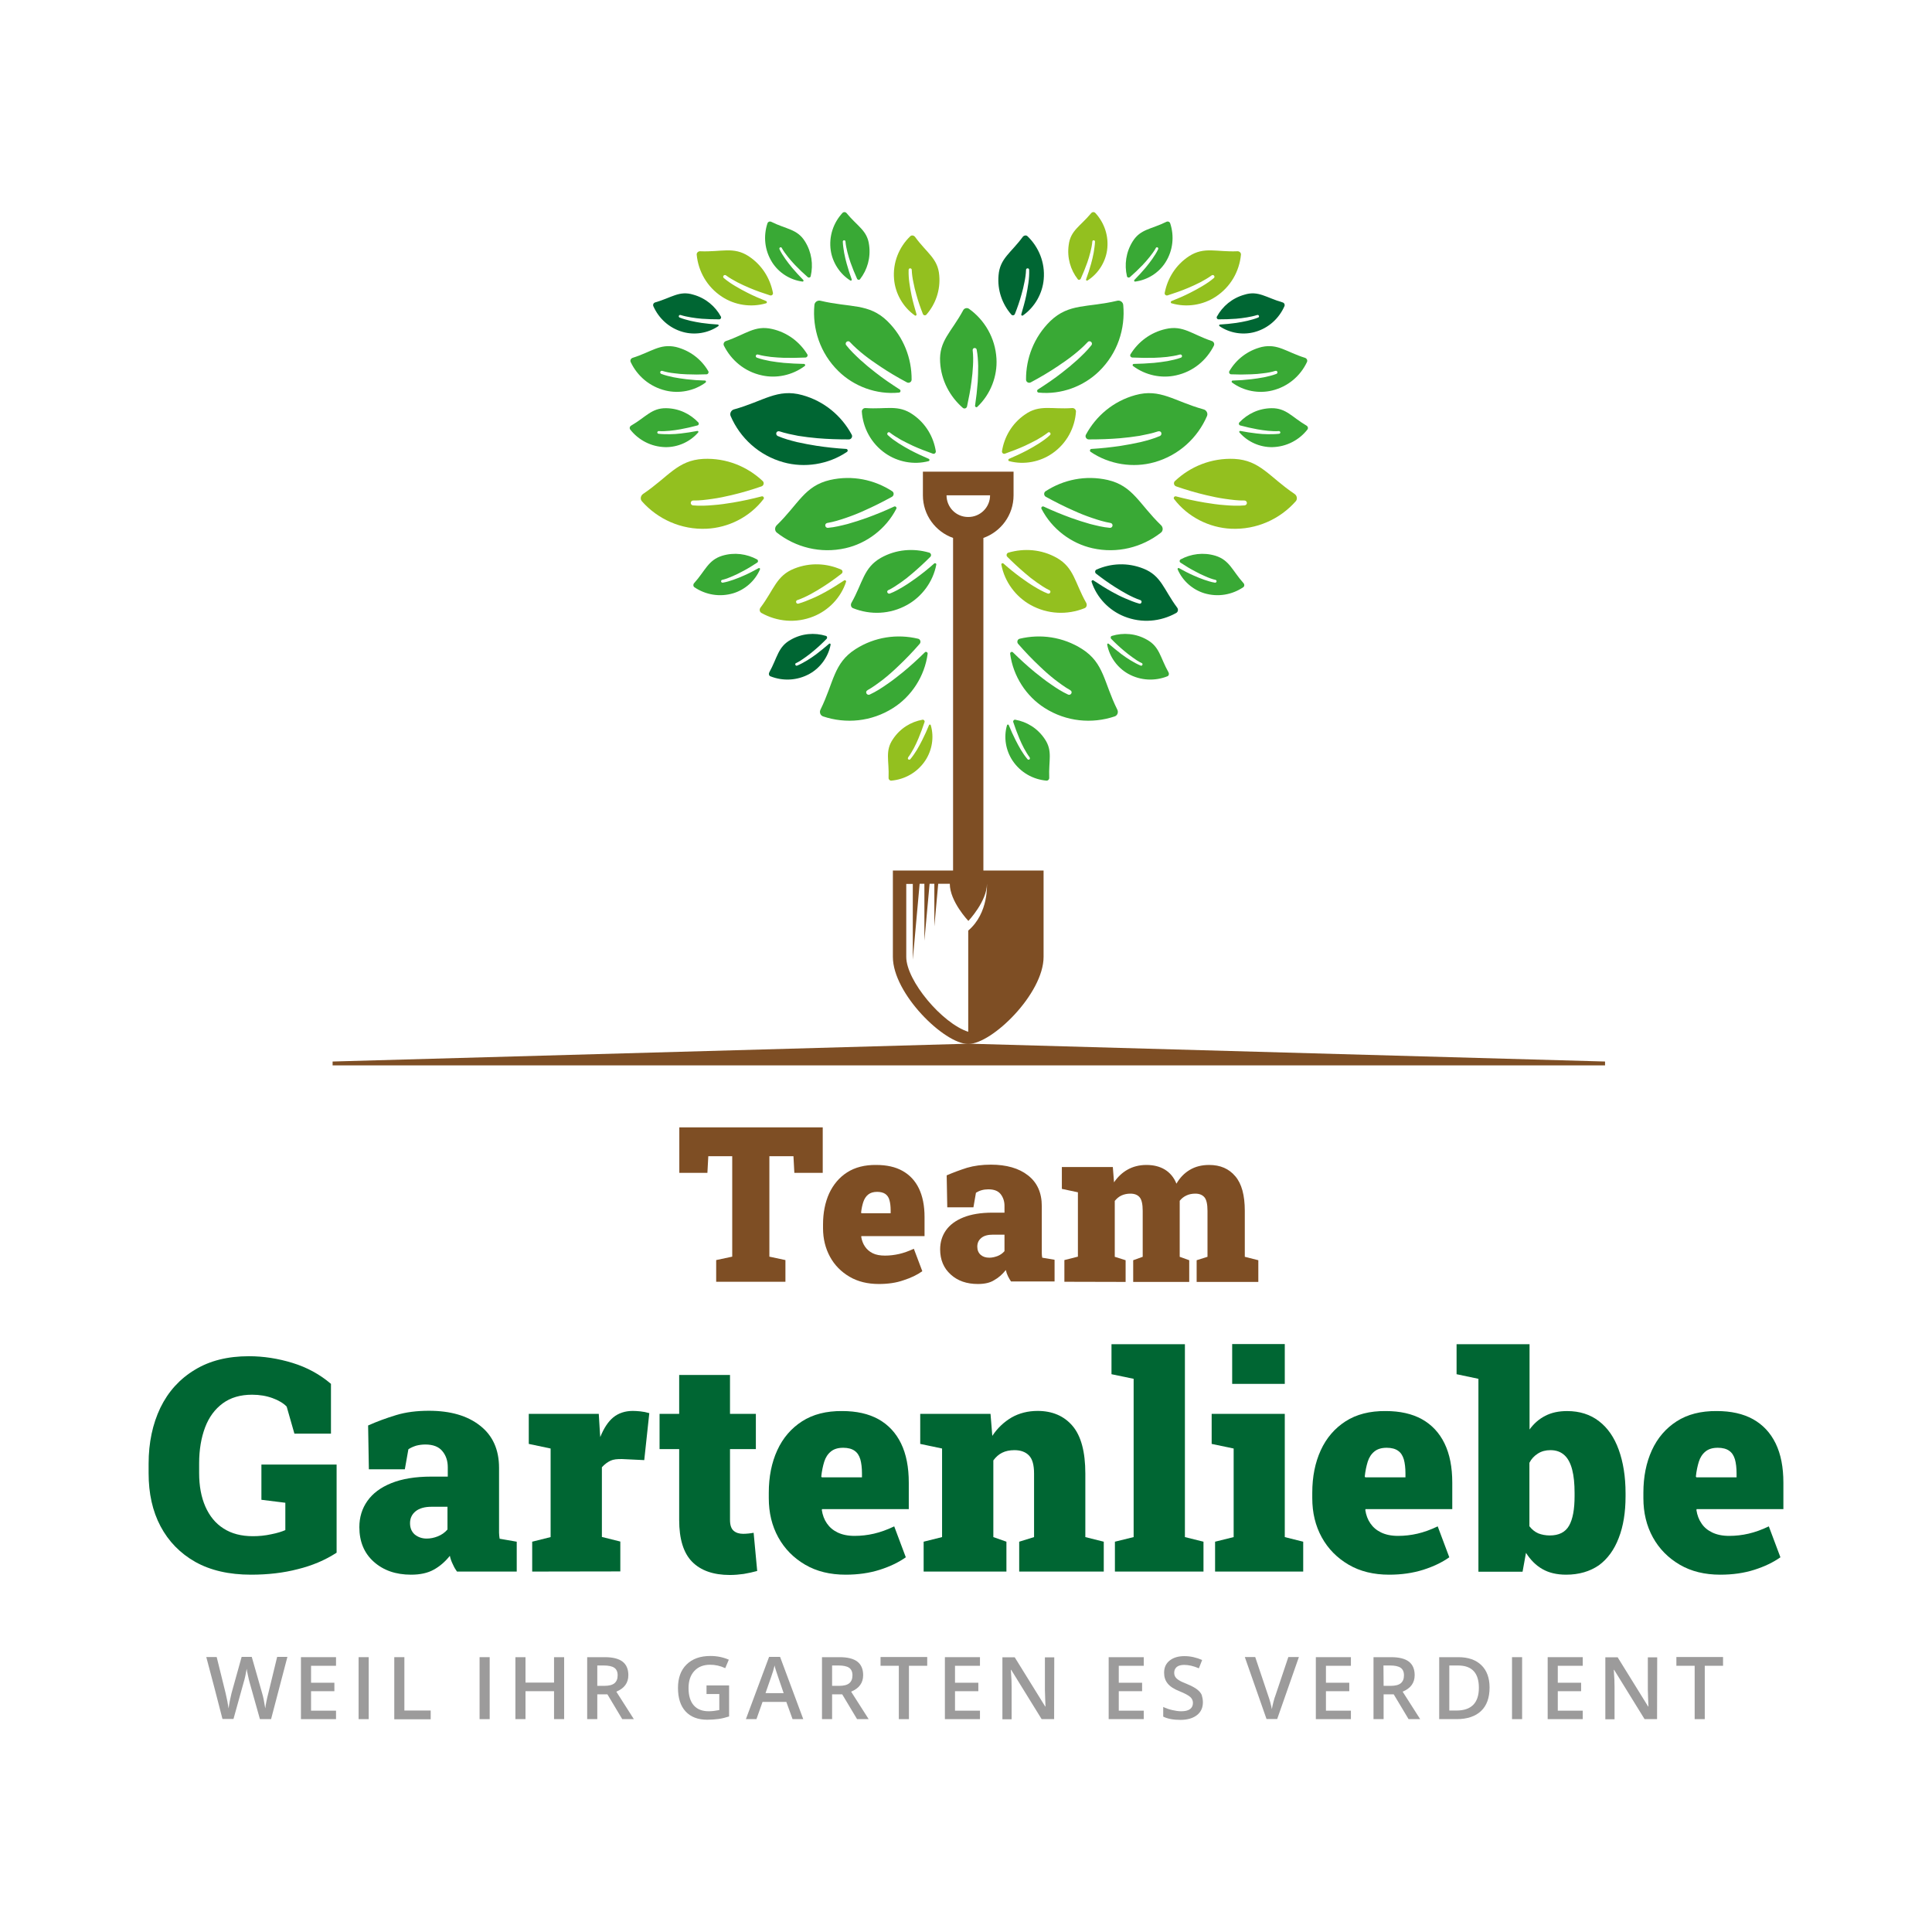 <?xml version="1.0" encoding="UTF-8"?>
<!-- Generator: Adobe Illustrator 22.1.0, SVG Export Plug-In . SVG Version: 6.00 Build 0)  -->
<svg xmlns="http://www.w3.org/2000/svg" xmlns:xlink="http://www.w3.org/1999/xlink" version="1.1" id="Ebene_1" x="0px" y="0px" viewBox="0 0 500 500" style="enable-background:new 0 0 500 500;" xml:space="preserve">
<style type="text/css">
	.st0{fill:#FFFFFF;}
	.st1{fill:#9C9B9B;}
	.st2{fill:#006633;}
	.st3{fill:#7E4E24;}
	.st4{fill:#39A935;}
	.st5{fill:#93C01F;}
</style>
<g>
	<rect class="st0" width="500" height="500"></rect>
	<g>
		<g>
			<g>
				<path class="st1" d="M70.154,444.912h-2.885l-2.692-9.577c-0.115-0.423-0.269-1.038-0.423-1.808      c-0.192-0.769-0.269-1.346-0.308-1.654c-0.077,0.462-0.192,1.077-0.346,1.808s-0.308,1.308-0.423,1.654l-2.654,9.538h-2.846      l-2.077-8.038l-2.115-8h2.692l2.308,9.346c0.346,1.5,0.615,2.808,0.769,3.962c0.077-0.615,0.192-1.308,0.346-2.077      c0.154-0.769,0.308-1.385,0.423-1.885l2.615-9.385h2.615l2.692,9.423c0.269,0.885,0.538,2.192,0.808,3.923      c0.115-1.038,0.385-2.385,0.808-4l2.269-9.346h2.654L70.154,444.912z"></path>
				<path class="st1" d="M86.962,444.912h-9.077v-16.038h9.077v2.231H80.5v4.385h6.038v2.192H80.5v5.038h6.462V444.912z"></path>
				<path class="st1" d="M92.808,444.912v-16.038h2.615v16.038H92.808z"></path>
				<path class="st1" d="M102.038,444.912v-16.038h2.615v13.808h6.808v2.269h-9.423V444.912z"></path>
				<path class="st1" d="M124.115,444.912v-16.038h2.615v16.038H124.115z"></path>
				<path class="st1" d="M146,444.912h-2.615v-7.231H136v7.231h-2.615v-16.038H136v6.577h7.385v-6.577H146V444.912z"></path>
				<path class="st1" d="M154.577,438.489v6.423h-2.615v-16.038h4.538c2.077,0,3.615,0.385,4.615,1.154c1,0.769,1.5,1.962,1.5,3.5      c0,2-1.038,3.423-3.115,4.269l4.538,7.115h-3l-3.846-6.423L154.577,438.489L154.577,438.489z M154.577,436.297h1.808      c1.231,0,2.115-0.231,2.654-0.692c0.538-0.462,0.808-1.115,0.808-2.038c0-0.923-0.308-1.577-0.885-1.962      c-0.577-0.385-1.5-0.577-2.692-0.577h-1.692V436.297z"></path>
				<path class="st1" d="M182.769,436.181h5.923v8.038c-0.962,0.308-1.885,0.538-2.769,0.654c-0.885,0.115-1.846,0.192-2.885,0.192      c-2.423,0-4.308-0.731-5.615-2.154s-1.962-3.462-1.962-6.077c0-2.577,0.731-4.615,2.231-6.077      c1.5-1.462,3.538-2.192,6.154-2.192c1.692,0,3.269,0.308,4.769,0.962l-0.923,2.192c-1.308-0.615-2.615-0.885-3.923-0.885      c-1.731,0-3.077,0.538-4.077,1.615c-1,1.077-1.5,2.538-1.5,4.423c0,1.962,0.462,3.462,1.346,4.462      c0.885,1.038,2.192,1.538,3.885,1.538c0.846,0,1.769-0.115,2.731-0.308v-4.154h-3.308v-2.231L182.769,436.181L182.769,436.181z"></path>
				<path class="st1" d="M205.115,444.912l-1.615-4.462h-6.154l-1.577,4.462h-2.731l6-16.115h2.846l6,16.115H205.115z       M202.808,438.181l-1.5-4.385c-0.115-0.308-0.269-0.769-0.462-1.385c-0.192-0.615-0.346-1.077-0.385-1.385      c-0.192,0.885-0.5,1.885-0.885,2.962l-1.462,4.192L202.808,438.181L202.808,438.181z"></path>
				<path class="st1" d="M215.346,438.489v6.423h-2.615v-16.038h4.538c2.077,0,3.615,0.385,4.615,1.154c1,0.769,1.5,1.962,1.5,3.5      c0,2-1.038,3.423-3.115,4.269l4.538,7.115h-3l-3.846-6.423L215.346,438.489L215.346,438.489z M215.346,436.297h1.808      c1.231,0,2.115-0.231,2.654-0.692c0.538-0.462,0.808-1.115,0.808-2.038c0-0.923-0.308-1.577-0.885-1.962      c-0.577-0.385-1.5-0.577-2.692-0.577h-1.692V436.297z"></path>
				<path class="st1" d="M235.231,444.912h-2.615v-13.808h-4.731v-2.269h12.077v2.269h-4.731V444.912z"></path>
				<path class="st1" d="M253.615,444.912h-9.077v-16.038h9.077v2.231h-6.462v4.385h6.038v2.192h-6.038v5.038h6.462V444.912z"></path>
				<path class="st1" d="M272.808,444.912h-3.231l-7.885-12.769h-0.077l0.038,0.731c0.115,1.346,0.154,2.615,0.154,3.731v8.346      h-2.385v-16.038h3.192l7.885,12.731h0.077c0-0.154-0.038-0.769-0.077-1.846s-0.077-1.885-0.077-2.462v-8.423h2.423      L272.808,444.912L272.808,444.912z"></path>
				<path class="st1" d="M296,444.912h-9.077v-16.038H296v2.231h-6.462v4.385h6.038v2.192h-6.038v5.038H296V444.912z"></path>
				<path class="st1" d="M311.308,440.527c0,1.423-0.5,2.538-1.538,3.346c-1.038,0.808-2.462,1.231-4.269,1.231      c-1.808,0-3.308-0.269-4.462-0.846v-2.5c0.731,0.346,1.5,0.615,2.346,0.808c0.846,0.192,1.577,0.308,2.308,0.308      c1.038,0,1.808-0.192,2.308-0.577c0.5-0.385,0.731-0.923,0.731-1.577c0-0.615-0.231-1.115-0.692-1.538s-1.385-0.923-2.808-1.5      c-1.462-0.577-2.5-1.269-3.077-2.038c-0.615-0.769-0.885-1.692-0.885-2.731c0-1.346,0.462-2.385,1.423-3.154      s2.231-1.154,3.846-1.154c1.538,0,3.077,0.346,4.577,1l-0.846,2.154c-1.423-0.615-2.692-0.885-3.808-0.885      c-0.846,0-1.5,0.192-1.923,0.538c-0.423,0.385-0.654,0.846-0.654,1.462c0,0.423,0.077,0.769,0.269,1.077      c0.192,0.308,0.462,0.577,0.885,0.846c0.385,0.269,1.115,0.615,2.192,1.038c1.192,0.5,2.038,0.962,2.577,1.385      c0.538,0.423,0.962,0.885,1.192,1.423C311.154,439.181,311.308,439.797,311.308,440.527z"></path>
				<path class="st1" d="M333.423,428.835h2.731l-5.615,16.038h-2.769l-5.615-16.038h2.692l3.346,9.962      c0.192,0.462,0.346,1.077,0.577,1.846c0.192,0.731,0.308,1.308,0.385,1.692c0.077-0.538,0.231-1.192,0.423-1.923      c0.192-0.731,0.346-1.269,0.5-1.615L333.423,428.835z"></path>
				<path class="st1" d="M349.615,444.912h-9.077v-16.038h9.077v2.231h-6.462v4.385h6.038v2.192h-6.038v5.038h6.462V444.912z"></path>
				<path class="st1" d="M358.077,438.489v6.423h-2.615v-16.038H360c2.077,0,3.615,0.385,4.615,1.154c1,0.769,1.5,1.962,1.5,3.5      c0,2-1.038,3.423-3.115,4.269l4.538,7.115h-3l-3.846-6.423L358.077,438.489L358.077,438.489z M358.077,436.297h1.808      c1.231,0,2.115-0.231,2.654-0.692c0.538-0.462,0.808-1.115,0.808-2.038c0-0.923-0.308-1.577-0.885-1.962      c-0.577-0.385-1.5-0.577-2.692-0.577h-1.731L358.077,436.297L358.077,436.297z"></path>
				<path class="st1" d="M385.5,436.72c0,2.654-0.731,4.692-2.192,6.077c-1.462,1.385-3.577,2.115-6.346,2.115h-4.5v-16.038h4.962      c2.538,0,4.538,0.692,5.962,2.077C384.769,432.297,385.5,434.22,385.5,436.72z M382.731,436.797      c0-3.846-1.808-5.769-5.385-5.769h-2.269v11.654h1.885C380.769,442.681,382.731,440.72,382.731,436.797z"></path>
				<path class="st1" d="M391.308,444.912v-16.038h2.615v16.038H391.308z"></path>
				<path class="st1" d="M409.615,444.912h-9.077v-16.038h9.077v2.231h-6.462v4.385h6.038v2.192h-6.038v5.038h6.462V444.912z"></path>
				<path class="st1" d="M428.846,444.912h-3.231l-7.885-12.769h-0.077l0.038,0.731c0.115,1.346,0.154,2.615,0.154,3.731v8.346      h-2.385v-16.038h3.192l7.885,12.731h0.077c0-0.154-0.038-0.769-0.077-1.846c-0.038-1.077-0.077-1.885-0.077-2.462v-8.423h2.423      L428.846,444.912L428.846,444.912z"></path>
				<path class="st1" d="M441.192,444.912h-2.615v-13.808h-4.731v-2.269h12.077v2.269h-4.731L441.192,444.912L441.192,444.912z"></path>
			</g>
		</g>
		<g>
			<g>
				<path class="st2" d="M64.962,407.527c-5.692,0-10.5-1.115-14.423-3.308c-3.923-2.231-6.923-5.308-9-9.231      c-2.077-3.923-3.077-8.5-3.077-13.692v-2.5c0-5.462,1.038-10.269,3.038-14.462c2.038-4.192,5-7.462,8.885-9.808      c3.885-2.385,8.538-3.538,14.038-3.538c3.731,0,7.5,0.577,11.269,1.731c3.769,1.154,7.077,2.962,9.962,5.423v12.885h-9.462l-2-7      c-0.846-0.885-2.077-1.615-3.654-2.192c-1.577-0.577-3.346-0.885-5.308-0.885c-3,0-5.538,0.731-7.577,2.231      c-2.038,1.5-3.577,3.577-4.577,6.231c-1,2.654-1.538,5.769-1.538,9.269v2.577c0,3.308,0.538,6.192,1.615,8.654      c1.077,2.423,2.615,4.346,4.692,5.654c2.077,1.346,4.615,2,7.615,2c1.577,0,3.154-0.154,4.731-0.5      c1.577-0.308,2.769-0.692,3.654-1.077v-7.077l-6.192-0.769v-9.115h19.462v22.808c-2.962,1.923-6.308,3.346-10.077,4.269      C73.346,407.066,69.308,407.527,64.962,407.527z"></path>
				<path class="st2" d="M106.385,407.527c-3.962,0-7.154-1.115-9.654-3.346C94.231,401.95,93,398.95,93,395.22      c0-2.538,0.692-4.808,2.077-6.769c1.385-1.962,3.423-3.5,6.192-4.615c2.769-1.115,6.192-1.692,10.346-1.692h4.269v-2.423      c0-1.654-0.462-3.038-1.385-4.154c-0.923-1.154-2.423-1.731-4.423-1.731c-0.846,0-1.654,0.115-2.385,0.308      c-0.731,0.231-1.423,0.538-2,0.923l-0.923,5.192h-9.308l-0.192-11.346c2.308-1.038,4.731-1.923,7.269-2.692      c2.538-0.769,5.346-1.115,8.462-1.115c5.577,0,9.962,1.269,13.231,3.846c3.269,2.538,4.923,6.192,4.923,10.923v15.077      c0,0.577,0,1.154,0,1.692c0,0.538,0.077,1.077,0.154,1.577l4.423,0.769v7.731h-15.462c-0.346-0.462-0.692-1.038-1.038-1.808      c-0.385-0.769-0.654-1.5-0.808-2.269c-1.231,1.538-2.615,2.731-4.154,3.577C110.692,407.104,108.731,407.527,106.385,407.527z       M110.423,398.181c0.962,0,1.923-0.192,2.885-0.577c0.962-0.385,1.808-0.962,2.5-1.769v-5.885h-4.115      c-1.769,0-3.154,0.385-4.115,1.154s-1.462,1.808-1.462,3.077c0,1.231,0.385,2.192,1.192,2.923      C108.154,397.797,109.192,398.181,110.423,398.181z"></path>
				<path class="st2" d="M137.731,406.72v-7.731l4.769-1.192v-22.923l-5.654-1.192v-7.769h18.115l0.308,5l0.077,1      c0.923-2.308,2.038-4,3.385-5.115c1.346-1.077,3.038-1.654,5.038-1.654c0.538,0,1.192,0.038,1.962,0.115      c0.769,0.077,1.538,0.231,2.308,0.462l-1.308,12.154l-5.654-0.269c-1.308-0.038-2.346,0.077-3.077,0.423      c-0.731,0.346-1.5,0.885-2.231,1.692v18.038l4.769,1.192v7.731L137.731,406.72L137.731,406.72z"></path>
				<path class="st2" d="M188.885,407.604c-4.269,0-7.538-1.154-9.769-3.423c-2.231-2.269-3.346-5.885-3.346-10.808v-18.346h-5.077      v-9.115h5.077v-10.077h13.154v10.077h6.692v9.115h-6.692v18.308c0,1.346,0.308,2.269,0.923,2.808      c0.615,0.538,1.423,0.808,2.5,0.808c0.462,0,0.923-0.038,1.346-0.077c0.462-0.038,0.923-0.115,1.346-0.192l0.923,9.885      c-1.154,0.308-2.308,0.577-3.5,0.769C191.346,407.489,190.115,407.604,188.885,407.604z"></path>
				<path class="st2" d="M218.846,407.527c-4,0-7.5-0.846-10.462-2.577c-2.962-1.731-5.308-4.077-6.962-7.077      c-1.654-3-2.462-6.385-2.462-10.154v-1.385c0-4.154,0.731-7.808,2.192-11c1.462-3.192,3.615-5.692,6.423-7.5      c2.808-1.808,6.269-2.692,10.385-2.654c3.692,0,6.808,0.692,9.385,2.115c2.538,1.423,4.5,3.5,5.846,6.269      c1.346,2.769,2,6.154,2,10.154v6.846h-22.462l-0.038,0.269c0.192,1.269,0.615,2.423,1.308,3.423      c0.692,1,1.577,1.769,2.769,2.346c1.192,0.577,2.654,0.885,4.385,0.885c1.692,0,3.385-0.192,5.038-0.577      c1.654-0.385,3.385-1,5.231-1.885l3,8c-1.846,1.308-4.077,2.385-6.731,3.231S222.077,407.527,218.846,407.527z M212.692,382.335      h10.385v-1c0-1.462-0.154-2.692-0.423-3.654c-0.308-1-0.769-1.731-1.5-2.231c-0.692-0.5-1.692-0.769-2.923-0.769      c-1.346,0-2.385,0.308-3.192,0.962s-1.385,1.538-1.731,2.654c-0.346,1.115-0.615,2.385-0.769,3.846L212.692,382.335z"></path>
				<path class="st2" d="M239.038,406.72v-7.731l4.769-1.192v-22.923l-5.654-1.192v-7.769h18.192l0.462,5.692      c1.346-2.038,3.038-3.615,5-4.769c1.962-1.115,4.231-1.692,6.731-1.692c3.808,0,6.846,1.308,9.038,3.885      c2.192,2.577,3.308,6.692,3.308,12.346v16.423l4.769,1.192v7.731h-21.885v-7.731l3.846-1.192v-16.462      c0-2.192-0.423-3.731-1.308-4.654c-0.885-0.923-2.154-1.385-3.769-1.385c-1.231,0-2.308,0.231-3.154,0.654      c-0.885,0.423-1.654,1.115-2.308,2v19.846l3.385,1.192v7.731H239.038z"></path>
				<path class="st2" d="M288.538,406.72v-7.731l4.846-1.192v-40.962l-5.731-1.192v-7.769h19v49.923l4.808,1.192v7.731H288.538      L288.538,406.72z"></path>
				<path class="st2" d="M314.462,406.72v-7.731l4.808-1.192v-22.923l-5.692-1.192v-7.769H332.5v31.885l4.769,1.192v7.731      L314.462,406.72L314.462,406.72z M318.885,358.143v-10.308H332.5v10.308H318.885z"></path>
				<path class="st2" d="M359.5,407.527c-4,0-7.5-0.846-10.462-2.577s-5.308-4.077-6.962-7.077s-2.462-6.385-2.462-10.154v-1.385      c0-4.154,0.731-7.808,2.192-11c1.462-3.192,3.615-5.692,6.423-7.5c2.808-1.808,6.269-2.692,10.385-2.654      c3.692,0,6.808,0.692,9.385,2.115c2.538,1.423,4.5,3.5,5.846,6.269c1.346,2.769,2,6.154,2,10.154v6.846h-22.462l-0.038,0.269      c0.192,1.269,0.615,2.423,1.308,3.423c0.692,1,1.577,1.769,2.769,2.346c1.192,0.577,2.654,0.885,4.385,0.885      c1.692,0,3.385-0.192,5.038-0.577s3.385-1,5.231-1.885l3,8c-1.846,1.308-4.077,2.385-6.731,3.231      C365.654,407.104,362.731,407.527,359.5,407.527z M353.346,382.335h10.385v-1c0-1.462-0.154-2.692-0.423-3.654      c-0.308-1-0.769-1.731-1.5-2.231c-0.692-0.5-1.692-0.769-2.923-0.769c-1.346,0-2.385,0.308-3.192,0.962      s-1.385,1.538-1.731,2.654c-0.346,1.115-0.615,2.385-0.769,3.846L353.346,382.335z"></path>
				<path class="st2" d="M405.308,407.527c-2.423,0-4.5-0.5-6.154-1.462c-1.692-0.962-3.077-2.385-4.231-4.192l-0.885,4.885h-11.423      v-49.923l-5.654-1.192v-7.769h18.885v22.077c1.115-1.538,2.462-2.731,4.077-3.538c1.615-0.846,3.5-1.231,5.654-1.231      c3.231,0,6,0.885,8.231,2.615c2.269,1.731,3.962,4.192,5.115,7.385c1.154,3.192,1.769,6.923,1.769,11.269v0.808      c0,4.115-0.577,7.731-1.769,10.769c-1.154,3.038-2.885,5.423-5.154,7.077C411.462,406.681,408.654,407.527,405.308,407.527z       M401.077,397.374c2.385,0,4.038-0.846,5-2.538c0.962-1.692,1.423-4.231,1.423-7.654v-0.808c0-2.346-0.192-4.385-0.615-6      c-0.423-1.654-1.077-2.923-2-3.769s-2.115-1.308-3.615-1.308c-1.231,0-2.308,0.269-3.269,0.885      c-0.923,0.577-1.692,1.385-2.192,2.385v16.423c0.654,0.846,1.423,1.462,2.308,1.846C399,397.181,400,397.374,401.077,397.374z"></path>
				<path class="st2" d="M445.192,407.527c-4,0-7.5-0.846-10.462-2.577c-2.962-1.731-5.308-4.077-6.962-7.077      s-2.462-6.385-2.462-10.154v-1.385c0-4.154,0.731-7.808,2.192-11c1.462-3.192,3.615-5.692,6.423-7.5      c2.808-1.808,6.269-2.692,10.385-2.654c3.692,0,6.808,0.692,9.385,2.115c2.538,1.423,4.5,3.5,5.846,6.269      c1.346,2.769,2,6.154,2,10.154v6.846h-22.462l-0.038,0.269c0.192,1.269,0.615,2.423,1.308,3.423      c0.654,1,1.577,1.769,2.769,2.346c1.192,0.577,2.654,0.885,4.385,0.885c1.692,0,3.385-0.192,5.038-0.577      c1.654-0.385,3.385-1,5.231-1.885l3,8c-1.846,1.308-4.077,2.385-6.731,3.231C451.385,407.104,448.462,407.527,445.192,407.527z       M439.038,382.335h10.385v-1c0-1.462-0.154-2.692-0.423-3.654c-0.308-1-0.769-1.731-1.5-2.231      c-0.692-0.5-1.692-0.769-2.923-0.769c-1.346,0-2.385,0.308-3.192,0.962s-1.385,1.538-1.731,2.654      c-0.346,1.115-0.615,2.385-0.769,3.846L439.038,382.335z"></path>
			</g>
		</g>
		<g>
			<g>
				<path class="st3" d="M185.346,331.72v-5.615l4.154-0.885v-26h-6.192l-0.231,4.308h-7.269v-11.769h37.115v11.769h-7.346      l-0.231-4.308h-6.231v26l4.154,0.885v5.615H185.346z"></path>
				<path class="st3" d="M227.462,332.297c-2.923,0-5.462-0.615-7.615-1.885s-3.846-2.962-5.038-5.154      c-1.192-2.192-1.808-4.654-1.808-7.385v-1c0-3,0.538-5.692,1.577-8c1.077-2.308,2.615-4.154,4.654-5.462      c2.038-1.308,4.577-1.962,7.538-1.923c2.692,0,4.962,0.5,6.808,1.538c1.846,1.038,3.269,2.538,4.231,4.538      c0.962,2,1.462,4.462,1.462,7.385v4.962h-16.346l-0.038,0.192c0.154,0.923,0.462,1.769,0.962,2.5s1.154,1.308,2,1.731      s1.923,0.615,3.192,0.615c1.231,0,2.462-0.154,3.654-0.423c1.192-0.269,2.462-0.731,3.808-1.346l2.192,5.808      c-1.346,0.962-2.962,1.731-4.885,2.346C231.962,331.989,229.808,332.297,227.462,332.297z M222.962,313.989h7.538v-0.731      c0-1.077-0.115-1.962-0.308-2.654c-0.192-0.731-0.577-1.269-1.077-1.615c-0.5-0.346-1.231-0.538-2.115-0.538      c-0.962,0-1.731,0.231-2.308,0.692s-1,1.115-1.269,1.923c-0.269,0.808-0.462,1.731-0.577,2.769L222.962,313.989z"></path>
				<path class="st3" d="M253.077,332.297c-2.885,0-5.231-0.808-7.038-2.462c-1.808-1.615-2.731-3.808-2.731-6.5      c0-1.846,0.5-3.5,1.5-4.923c1-1.423,2.5-2.538,4.5-3.346c2-0.808,4.5-1.231,7.538-1.231h3.115v-1.769      c0-1.192-0.346-2.192-1-3.038c-0.692-0.846-1.731-1.231-3.192-1.231c-0.615,0-1.192,0.077-1.731,0.231s-1.038,0.385-1.462,0.654      l-0.654,3.769h-6.769L245,304.181c1.692-0.731,3.462-1.385,5.269-1.962c1.846-0.538,3.885-0.808,6.154-0.808      c4.038,0,7.269,0.923,9.615,2.769c2.385,1.846,3.577,4.5,3.577,7.962v10.962c0,0.423,0,0.846,0,1.231s0.038,0.769,0.115,1.154      l3.192,0.538v5.615h-11.269c-0.231-0.346-0.5-0.769-0.769-1.308c-0.269-0.538-0.462-1.115-0.577-1.654      c-0.885,1.115-1.885,2-3,2.615C256.231,331.989,254.808,332.297,253.077,332.297z M256.038,325.489      c0.692,0,1.385-0.154,2.115-0.423c0.692-0.269,1.308-0.692,1.808-1.269v-4.269h-3c-1.308,0-2.308,0.269-3,0.846      c-0.692,0.577-1.038,1.308-1.038,2.269c0,0.885,0.308,1.615,0.885,2.115S255.115,325.489,256.038,325.489z"></path>
				<path class="st3" d="M275.462,331.72v-5.615l3.5-0.885v-16.654l-4.154-0.885v-5.654H288l0.308,3.962      c0.962-1.423,2.154-2.538,3.538-3.308s3-1.192,4.846-1.192s3.423,0.385,4.769,1.192c1.308,0.808,2.346,2,3,3.654      c0.885-1.538,2.038-2.731,3.462-3.577c1.423-0.846,3.077-1.269,5-1.269c2.885,0,5.115,0.962,6.769,2.923      c1.654,1.923,2.462,4.923,2.462,8.962v11.885l3.5,0.885v5.615h-15.962v-5.615l2.808-0.885v-11.885      c0-1.731-0.269-2.923-0.808-3.538c-0.538-0.615-1.308-0.923-2.346-0.923c-0.846,0-1.615,0.154-2.269,0.462      c-0.692,0.308-1.269,0.769-1.769,1.385v14.5l2.462,0.885v5.615h-14.5v-5.615l2.462-0.885v-11.885      c0-1.731-0.269-2.923-0.808-3.538c-0.538-0.615-1.308-0.923-2.385-0.923c-0.808,0-1.577,0.154-2.269,0.462      c-0.692,0.308-1.269,0.808-1.769,1.423v14.462l2.808,0.885v5.615L275.462,331.72L275.462,331.72z"></path>
			</g>
		</g>
		<g>
			<path class="st4" d="M201,135.95c-0.538,0.538-0.538,1.423,0.038,1.885c4.846,3.808,11.308,5.5,17.769,4.038     c5.462-1.231,10.462-4.962,13.154-10.192c0.192-0.346-0.192-0.769-0.577-0.577c-2.308,1.077-4.654,2.038-7.077,2.923     c-1.615,0.577-3.269,1.115-4.923,1.577c-1.692,0.423-3.308,0.846-5.115,1c-0.346,0.038-0.654-0.231-0.692-0.577     c-0.038-0.346,0.192-0.615,0.538-0.692h0.038c1.577-0.269,3.192-0.769,4.769-1.308c1.577-0.538,3.154-1.154,4.654-1.846     c2.462-1.077,4.885-2.308,7.269-3.615c0.538-0.308,0.577-1.077,0.077-1.423c-4.615-3-10.346-4.231-16.115-2.923     C208.192,125.758,206.692,130.412,201,135.95z"></path>
			<path class="st5" d="M181.231,65.027c-0.538-0.038-1,0.423-0.923,0.923c0.423,4.269,2.654,8.308,6.538,10.846     c3.269,2.154,7.5,2.846,11.423,1.692c0.269-0.077,0.269-0.462,0-0.577c-1.654-0.654-3.269-1.346-4.846-2.154     c-1.077-0.538-2.115-1.115-3.154-1.731s-2-1.269-2.962-2.077c-0.192-0.154-0.192-0.423-0.038-0.615s0.423-0.192,0.615-0.077     l0.038,0.038c0.885,0.654,1.923,1.231,2.923,1.769c1.038,0.538,2.077,1,3.154,1.462c1.731,0.731,3.5,1.346,5.308,1.923     c0.423,0.115,0.808-0.231,0.731-0.654c-0.731-3.769-2.846-7.231-6.308-9.5C189.808,63.758,186.731,65.258,181.231,65.027z"></path>
			<path class="st5" d="M166.423,127.835c-0.615,0.423-0.808,1.308-0.308,1.885c4.077,4.615,10.154,7.423,16.769,7.115     c5.615-0.269,11.154-3,14.731-7.692c0.231-0.308-0.077-0.769-0.462-0.692c-2.462,0.654-4.962,1.192-7.462,1.615     c-1.692,0.269-3.385,0.538-5.115,0.654c-1.731,0.154-3.423,0.231-5.231,0.077c-0.346-0.038-0.615-0.346-0.577-0.692     c0.038-0.346,0.308-0.577,0.654-0.577h0.038c1.577,0.038,3.308-0.192,4.923-0.423c1.654-0.231,3.308-0.577,4.923-0.962     c2.615-0.615,5.231-1.385,7.769-2.269c0.577-0.192,0.769-0.962,0.308-1.385c-4-3.769-9.423-6-15.346-5.731     C175.308,119.104,173,123.412,166.423,127.835z"></path>
			<path class="st2" d="M189.962,105.95c-0.731,0.192-1.154,1-0.885,1.692c2.423,5.654,7.308,10.231,13.692,12     c5.385,1.5,11.538,0.615,16.423-2.692c0.346-0.231,0.192-0.769-0.231-0.769c-2.538-0.154-5.077-0.423-7.615-0.808     c-1.692-0.269-3.385-0.577-5.077-0.962c-1.692-0.423-3.308-0.846-5-1.577c-0.308-0.154-0.462-0.5-0.346-0.846     c0.115-0.308,0.462-0.462,0.808-0.346h0.038c1.5,0.5,3.192,0.846,4.808,1.154c1.654,0.269,3.308,0.462,5,0.615     c2.692,0.231,5.385,0.308,8.115,0.308c0.615,0,1.038-0.692,0.731-1.231c-2.615-4.846-7.077-8.654-12.769-10.231     C201.154,100.45,197.615,103.835,189.962,105.95z"></path>
			<path class="st4" d="M212.346,183.643c-0.346,0.692-0.038,1.538,0.692,1.769c5.846,1.962,12.5,1.385,18.115-2.192     c4.731-3,8.154-8.192,8.923-14.038c0.038-0.385-0.462-0.654-0.731-0.346c-1.808,1.769-3.692,3.5-5.654,5.115     c-1.346,1.077-2.692,2.154-4.115,3.115c-1.423,1-2.846,1.923-4.5,2.692c-0.308,0.154-0.692,0-0.846-0.308     c-0.154-0.308-0.038-0.654,0.269-0.808l0.038-0.038c1.385-0.769,2.769-1.808,4.077-2.808c1.308-1.038,2.577-2.154,3.769-3.308     c1.962-1.846,3.846-3.808,5.615-5.846c0.423-0.462,0.192-1.231-0.423-1.346c-5.346-1.269-11.154-0.5-16.154,2.692     C215.692,171.643,215.846,176.527,212.346,183.643z"></path>
			<path class="st4" d="M212.346,77.835c-0.731-0.192-1.5,0.308-1.577,1.077c-0.577,6.154,1.462,12.5,6.231,17.154     c4,3.923,9.808,6.115,15.654,5.538c0.423-0.038,0.538-0.577,0.192-0.808c-2.154-1.385-4.269-2.808-6.269-4.385     c-1.346-1.038-2.692-2.154-3.962-3.308c-1.269-1.192-2.5-2.346-3.615-3.769c-0.231-0.269-0.154-0.692,0.115-0.885     c0.269-0.192,0.654-0.192,0.846,0.077L220,88.566c1.077,1.154,2.385,2.308,3.654,3.308c1.308,1.038,2.692,2,4.077,2.923     c2.231,1.5,4.577,2.885,6.962,4.154c0.538,0.308,1.231-0.077,1.231-0.692c0.038-5.5-2.038-11-6.269-15.154     C224.808,78.412,220.077,79.681,212.346,77.835z"></path>
			<path class="st5" d="M229.962,201.258c-0.038,0.423,0.308,0.808,0.731,0.769c3.423-0.308,6.692-2.077,8.769-5.192     c1.731-2.615,2.346-6,1.423-9.154c-0.077-0.231-0.385-0.231-0.462,0c-0.538,1.308-1.115,2.615-1.769,3.885     c-0.423,0.846-0.885,1.692-1.385,2.538c-0.5,0.808-1.038,1.615-1.692,2.385c-0.115,0.154-0.346,0.154-0.5,0.038     c-0.154-0.115-0.154-0.346-0.038-0.5v-0.038c0.538-0.692,1-1.538,1.462-2.346c0.423-0.808,0.846-1.692,1.192-2.538     c0.577-1.385,1.115-2.808,1.577-4.231c0.115-0.346-0.192-0.654-0.5-0.615c-3.038,0.538-5.808,2.231-7.654,5     C228.962,194.374,230.154,196.835,229.962,201.258z"></path>
			<path class="st4" d="M224,105.604c-0.5-0.038-0.962,0.385-0.962,0.885c0.269,4.192,2.385,8.269,6.115,10.846     c3.154,2.192,7.308,3.038,11.192,2c0.269-0.077,0.269-0.462,0.038-0.577c-1.615-0.692-3.192-1.423-4.731-2.231     c-1.038-0.538-2.038-1.154-3.038-1.769c-1-0.654-1.962-1.308-2.846-2.154c-0.192-0.154-0.192-0.423-0.038-0.615     c0.154-0.154,0.423-0.192,0.577-0.038l0.038,0.038c0.846,0.654,1.846,1.269,2.846,1.846c1,0.538,2.038,1.038,3.077,1.538     c1.692,0.769,3.423,1.423,5.154,2.038c0.385,0.154,0.808-0.192,0.769-0.615c-0.577-3.692-2.577-7.192-5.923-9.5     C232.423,104.604,229.385,105.989,224,105.604z"></path>
			<path class="st4" d="M187.885,88.258c-0.5,0.154-0.769,0.731-0.538,1.192c1.885,3.769,5.346,6.731,9.808,7.692     c3.731,0.846,7.885,0,11.115-2.423c0.231-0.154,0.077-0.538-0.192-0.538c-1.731-0.038-3.5-0.115-5.231-0.269     c-1.154-0.115-2.346-0.269-3.5-0.462c-1.154-0.231-2.308-0.462-3.462-0.885c-0.231-0.077-0.346-0.346-0.269-0.538     c0.077-0.231,0.308-0.346,0.538-0.269h0.038c1.038,0.308,2.192,0.462,3.308,0.615c1.115,0.115,2.269,0.192,3.423,0.231     c1.846,0.038,3.692,0,5.538-0.077c0.423-0.038,0.692-0.5,0.462-0.846c-1.962-3.192-5.154-5.654-9.115-6.538     C195.308,84.104,193,86.527,187.885,88.258z"></path>
			<path class="st5" d="M236.808,61.297c-0.308-0.385-0.885-0.5-1.231-0.154c-2.885,2.769-4.577,6.808-4.192,11.115     c0.308,3.654,2.269,7.192,5.385,9.385c0.231,0.154,0.5-0.077,0.423-0.308c-0.462-1.577-0.923-3.192-1.269-4.808     c-0.231-1.115-0.423-2.192-0.577-3.308c-0.154-1.115-0.231-2.231-0.192-3.385c0-0.231,0.192-0.423,0.423-0.385     c0.231,0,0.385,0.192,0.385,0.385v0.038c0.038,1.038,0.192,2.154,0.423,3.192c0.192,1.077,0.462,2.115,0.769,3.192     c0.462,1.692,1.038,3.346,1.692,5c0.154,0.385,0.654,0.462,0.923,0.154c2.346-2.692,3.654-6.308,3.308-10.154     C242.731,66.874,239.846,65.489,236.808,61.297z"></path>
			<path class="st4" d="M219.115,55.181c-0.269-0.346-0.769-0.385-1.077-0.077c-2.346,2.538-3.577,6.038-3.038,9.731     c0.462,3.077,2.308,6.038,5.077,7.769c0.192,0.115,0.423-0.077,0.346-0.308c-0.5-1.346-0.923-2.692-1.308-4.077     c-0.269-0.923-0.462-1.846-0.654-2.808c-0.154-0.962-0.308-1.885-0.346-2.885c0-0.192,0.154-0.346,0.346-0.346     s0.346,0.154,0.346,0.308v0.038c0.077,0.885,0.269,1.808,0.5,2.731c0.231,0.923,0.5,1.808,0.808,2.692     c0.5,1.423,1.077,2.808,1.692,4.192c0.154,0.308,0.577,0.385,0.769,0.115c1.885-2.423,2.808-5.577,2.346-8.846     C224.462,59.643,221.923,58.604,219.115,55.181z"></path>
			<path class="st4" d="M199.615,57.412c-0.385-0.192-0.846-0.038-1,0.385c-1.077,3.269-0.769,6.962,1.231,10.115     c1.692,2.654,4.577,4.538,7.846,4.962c0.231,0.038,0.346-0.269,0.192-0.423c-1-1-1.962-2.077-2.885-3.154     c-0.615-0.731-1.192-1.5-1.769-2.308c-0.538-0.808-1.077-1.577-1.5-2.5c-0.077-0.192,0-0.385,0.154-0.462     c0.154-0.077,0.385,0,0.462,0.154v0.038c0.423,0.769,1,1.538,1.577,2.269c0.577,0.731,1.192,1.423,1.846,2.115     c1.038,1.077,2.115,2.115,3.269,3.115c0.269,0.231,0.692,0.115,0.769-0.231c0.692-3,0.269-6.231-1.5-9.038     C206.308,59.258,203.577,59.374,199.615,57.412z"></path>
			<path class="st4" d="M163.731,92.604c-0.462,0.154-0.731,0.654-0.5,1.115c1.692,3.577,4.885,6.346,9,7.346     c3.462,0.846,7.385,0.154,10.385-2.077c0.192-0.154,0.077-0.5-0.154-0.5c-1.615-0.038-3.231-0.154-4.846-0.346     c-1.077-0.115-2.192-0.308-3.269-0.5c-1.077-0.231-2.115-0.462-3.231-0.885c-0.192-0.077-0.308-0.308-0.231-0.538     c0.077-0.192,0.308-0.308,0.5-0.231h0.038c0.962,0.308,2.038,0.5,3.077,0.615c1.038,0.154,2.115,0.231,3.192,0.269     c1.731,0.077,3.462,0.077,5.154,0c0.385,0,0.654-0.462,0.462-0.808c-1.769-3.038-4.692-5.346-8.385-6.269     C170.731,88.874,168.538,91.104,163.731,92.604z"></path>
			<path class="st4" d="M163.346,110.143c-0.385,0.231-0.5,0.692-0.231,1.038c2.115,2.692,5.385,4.462,9.115,4.538     c3.115,0.038,6.308-1.308,8.462-3.808c0.154-0.154,0-0.423-0.231-0.385c-1.385,0.269-2.808,0.5-4.231,0.654     c-0.962,0.115-1.923,0.192-2.885,0.192c-0.962,0-1.923,0-2.923-0.115c-0.192-0.038-0.346-0.192-0.308-0.385     s0.192-0.308,0.385-0.308h0.038c0.885,0.077,1.846,0,2.769-0.077c0.923-0.077,1.846-0.231,2.769-0.385     c1.5-0.269,2.962-0.615,4.423-1c0.346-0.077,0.462-0.5,0.231-0.769c-2.115-2.231-5.038-3.654-8.346-3.692     C168.615,105.604,167.192,107.912,163.346,110.143z"></path>
			<path class="st2" d="M169.577,78.258c-0.423,0.115-0.654,0.538-0.5,0.962c1.385,3.154,4.077,5.692,7.654,6.692     c3,0.846,6.462,0.346,9.154-1.5c0.192-0.115,0.115-0.423-0.115-0.423c-1.423-0.077-2.846-0.231-4.231-0.423     c-0.962-0.154-1.885-0.308-2.846-0.538c-0.923-0.231-1.846-0.462-2.808-0.846c-0.192-0.077-0.269-0.269-0.192-0.462     c0.077-0.154,0.269-0.269,0.423-0.192h0.038c0.846,0.269,1.769,0.462,2.692,0.615c0.923,0.154,1.846,0.269,2.769,0.346     c1.5,0.115,3,0.154,4.538,0.154c0.346,0,0.577-0.385,0.423-0.692c-1.462-2.692-3.962-4.808-7.154-5.692     C175.808,75.143,173.846,77.027,169.577,78.258z"></path>
			<path class="st4" d="M220.346,156.027c-0.269,0.5-0.115,1.192,0.462,1.385c4.423,1.769,9.538,1.615,14-0.885     c3.769-2.115,6.654-5.923,7.5-10.385c0.077-0.308-0.308-0.5-0.538-0.308c-1.462,1.308-3,2.538-4.577,3.692     c-1.077,0.769-2.154,1.538-3.308,2.231c-1.154,0.692-2.269,1.346-3.577,1.846c-0.269,0.115-0.538-0.038-0.654-0.269     c-0.115-0.231,0-0.5,0.231-0.615h0.038c1.115-0.538,2.192-1.269,3.231-2c1.038-0.731,2.077-1.538,3.038-2.385     c1.577-1.346,3.115-2.769,4.577-4.231c0.346-0.346,0.192-0.923-0.269-1.077c-4.077-1.192-8.577-0.885-12.538,1.346     C223.462,146.95,223.346,150.72,220.346,156.027z"></path>
			<path class="st2" d="M199.077,174.027c-0.192,0.385-0.077,0.846,0.308,1c3.192,1.269,6.923,1.154,10.154-0.654     c2.731-1.538,4.808-4.308,5.423-7.538c0.038-0.231-0.231-0.385-0.385-0.231c-1.077,0.923-2.192,1.846-3.308,2.692     c-0.769,0.577-1.577,1.115-2.385,1.615c-0.846,0.5-1.654,0.962-2.577,1.346c-0.192,0.077-0.385,0-0.462-0.192     c-0.077-0.192,0-0.385,0.154-0.462h0.038c0.808-0.385,1.615-0.923,2.346-1.462c0.769-0.538,1.5-1.115,2.231-1.731     c1.154-0.962,2.269-2,3.308-3.077c0.231-0.231,0.154-0.692-0.192-0.769c-2.923-0.885-6.192-0.654-9.077,1     C201.308,167.412,201.231,170.143,199.077,174.027z"></path>
			<path class="st5" d="M196.808,157.258c-0.346,0.462-0.231,1.115,0.269,1.385c4,2.231,8.885,2.731,13.462,0.885     c3.846-1.538,7.077-4.808,8.423-8.962c0.077-0.269-0.231-0.538-0.5-0.346c-1.577,1.038-3.154,2.038-4.808,2.962     c-1.115,0.615-2.231,1.192-3.423,1.692c-1.192,0.5-2.346,1-3.615,1.346c-0.269,0.077-0.5-0.077-0.577-0.346     c-0.077-0.231,0.077-0.5,0.308-0.577h0.038c1.115-0.385,2.269-0.923,3.346-1.5c1.077-0.577,2.154-1.231,3.192-1.885     c1.692-1.077,3.308-2.231,4.885-3.462c0.346-0.269,0.308-0.846-0.115-1.038c-3.731-1.654-8.038-1.885-12.115-0.269     C200.885,148.989,200.346,152.566,196.808,157.258z"></path>
			<path class="st4" d="M179.615,150.95c-0.269,0.308-0.231,0.808,0.115,1.038c2.846,1.923,6.5,2.615,10.077,1.538     c3-0.923,5.615-3.192,6.885-6.192c0.077-0.192-0.154-0.423-0.346-0.308c-1.231,0.692-2.5,1.346-3.808,1.923     c-0.885,0.385-1.769,0.769-2.692,1.077c-0.923,0.308-1.808,0.615-2.808,0.769c-0.192,0.038-0.385-0.115-0.423-0.308     c-0.038-0.192,0.077-0.346,0.269-0.423h0.038c0.846-0.192,1.769-0.538,2.615-0.923c0.846-0.346,1.692-0.769,2.538-1.231     c1.346-0.692,2.615-1.462,3.885-2.308c0.308-0.192,0.269-0.615,0-0.808c-2.692-1.462-5.923-1.923-9.077-0.962     C183.231,144.989,182.577,147.643,179.615,150.95z"></path>
			<path class="st4" d="M300.5,135.95c0.538,0.538,0.538,1.423-0.038,1.885c-4.846,3.808-11.308,5.5-17.769,4.038     c-5.462-1.231-10.462-4.962-13.154-10.192c-0.192-0.346,0.192-0.769,0.577-0.577c2.308,1.077,4.654,2.038,7.077,2.923     c1.615,0.577,3.269,1.115,4.923,1.577c1.692,0.423,3.308,0.846,5.115,1c0.346,0.038,0.654-0.231,0.692-0.577     c0.038-0.346-0.192-0.615-0.538-0.692h-0.038c-1.577-0.269-3.192-0.769-4.769-1.308c-1.577-0.538-3.154-1.154-4.654-1.846     c-2.462-1.077-4.885-2.308-7.269-3.615c-0.538-0.308-0.577-1.077-0.077-1.423c4.615-3,10.346-4.231,16.115-2.923     C293.269,125.758,294.769,130.412,300.5,135.95z"></path>
			<path class="st5" d="M320.231,65.027c0.538-0.038,1,0.423,0.923,0.923c-0.423,4.269-2.654,8.308-6.538,10.846     c-3.269,2.154-7.5,2.846-11.423,1.692c-0.269-0.077-0.269-0.462,0-0.577c1.654-0.654,3.269-1.346,4.846-2.154     c1.077-0.538,2.115-1.115,3.154-1.731c1.038-0.615,2-1.269,2.962-2.077c0.192-0.154,0.192-0.423,0.038-0.615     c-0.154-0.192-0.423-0.192-0.615-0.077l-0.038,0.038c-0.885,0.654-1.923,1.231-2.923,1.769c-1.038,0.538-2.077,1-3.154,1.462     c-1.731,0.731-3.5,1.346-5.308,1.923c-0.423,0.115-0.808-0.231-0.731-0.654c0.731-3.769,2.846-7.231,6.308-9.5     C311.692,63.758,314.731,65.258,320.231,65.027z"></path>
			<path class="st5" d="M335.038,127.835c0.615,0.423,0.808,1.308,0.308,1.885c-4.077,4.615-10.154,7.423-16.769,7.115     c-5.615-0.269-11.154-3-14.731-7.692c-0.231-0.308,0.077-0.769,0.462-0.692c2.462,0.654,4.962,1.192,7.462,1.615     c1.692,0.269,3.385,0.538,5.115,0.654c1.731,0.154,3.423,0.231,5.231,0.077c0.346-0.038,0.615-0.346,0.577-0.692     c-0.038-0.346-0.308-0.577-0.654-0.577H322c-1.577,0.038-3.308-0.192-4.923-0.423c-1.654-0.231-3.308-0.577-4.923-0.962     c-2.615-0.615-5.231-1.385-7.769-2.269c-0.577-0.192-0.769-0.962-0.308-1.385c4-3.769,9.423-6,15.346-5.731     C326.154,119.104,328.462,123.412,335.038,127.835z"></path>
			<path class="st4" d="M311.5,105.95c0.731,0.192,1.154,1,0.885,1.692c-2.423,5.654-7.308,10.231-13.692,12     c-5.385,1.5-11.538,0.615-16.423-2.692c-0.346-0.231-0.192-0.769,0.231-0.769c2.538-0.154,5.077-0.423,7.615-0.808     c1.692-0.269,3.385-0.577,5.077-0.962c1.692-0.423,3.308-0.846,5-1.577c0.308-0.154,0.462-0.5,0.346-0.846     c-0.115-0.308-0.462-0.462-0.808-0.346h-0.038c-1.5,0.5-3.192,0.846-4.808,1.154c-1.654,0.269-3.308,0.462-5,0.615     c-2.692,0.231-5.385,0.308-8.115,0.308c-0.615,0-1.038-0.692-0.731-1.231c2.615-4.846,7.077-8.654,12.769-10.231     C300.308,100.45,303.846,103.835,311.5,105.95z"></path>
			<path class="st4" d="M289.154,183.643c0.346,0.692,0.038,1.538-0.692,1.769c-5.846,1.962-12.5,1.385-18.115-2.192     c-4.731-3-8.154-8.192-8.923-14.038c-0.038-0.385,0.462-0.654,0.731-0.346c1.808,1.769,3.692,3.5,5.654,5.115     c1.346,1.077,2.692,2.154,4.115,3.115c1.423,1,2.846,1.923,4.5,2.692c0.308,0.154,0.692,0,0.846-0.308     c0.154-0.308,0.038-0.654-0.269-0.808l-0.038-0.038c-1.385-0.769-2.769-1.808-4.077-2.808c-1.308-1.038-2.577-2.154-3.769-3.308     c-1.962-1.846-3.846-3.808-5.615-5.846c-0.423-0.462-0.192-1.231,0.423-1.346c5.346-1.269,11.154-0.5,16.154,2.692     C285.769,171.643,285.615,176.527,289.154,183.643z"></path>
			<path class="st4" d="M289.115,77.835c0.731-0.192,1.5,0.308,1.577,1.077c0.577,6.154-1.462,12.5-6.231,17.154     c-4,3.923-9.808,6.115-15.654,5.538c-0.423-0.038-0.538-0.577-0.192-0.808c2.154-1.385,4.269-2.808,6.269-4.385     c1.346-1.038,2.692-2.154,3.962-3.308c1.269-1.192,2.5-2.346,3.615-3.769c0.231-0.269,0.154-0.692-0.115-0.885     c-0.269-0.192-0.654-0.192-0.846,0.077l-0.038,0.038c-1.077,1.154-2.385,2.308-3.654,3.308c-1.308,1.038-2.692,2-4.077,2.923     c-2.231,1.5-4.577,2.885-6.962,4.154c-0.538,0.308-1.231-0.077-1.231-0.692c-0.038-5.5,2.038-11,6.269-15.154     C276.692,78.412,281.423,79.681,289.115,77.835z"></path>
			<path class="st4" d="M271.538,201.258c0.038,0.423-0.308,0.808-0.731,0.769c-3.423-0.308-6.692-2.077-8.769-5.192     c-1.731-2.615-2.346-6-1.423-9.154c0.077-0.231,0.385-0.231,0.462,0c0.538,1.308,1.115,2.615,1.769,3.885     c0.423,0.846,0.885,1.692,1.385,2.538c0.5,0.808,1.038,1.615,1.692,2.385c0.115,0.154,0.346,0.154,0.5,0.038     c0.154-0.115,0.154-0.346,0.038-0.5v-0.038c-0.538-0.692-1-1.538-1.462-2.346c-0.423-0.808-0.846-1.692-1.192-2.538     c-0.577-1.385-1.115-2.808-1.577-4.231c-0.115-0.346,0.192-0.654,0.5-0.615c3.038,0.538,5.808,2.231,7.654,5     C272.5,194.374,271.346,196.835,271.538,201.258z"></path>
			<path class="st5" d="M277.5,105.604c0.5-0.038,0.962,0.385,0.962,0.885c-0.269,4.192-2.385,8.269-6.115,10.846     c-3.154,2.192-7.308,3.038-11.192,2c-0.269-0.077-0.269-0.462-0.038-0.577c1.615-0.692,3.192-1.423,4.731-2.231     c1.038-0.538,2.038-1.154,3.038-1.769c1-0.654,1.962-1.308,2.846-2.154c0.192-0.154,0.192-0.423,0.038-0.615     c-0.154-0.154-0.423-0.192-0.577-0.038l-0.038,0.038c-0.846,0.654-1.846,1.269-2.846,1.846c-1,0.538-2.038,1.038-3.077,1.538     c-1.692,0.769-3.423,1.423-5.154,2.038c-0.385,0.154-0.808-0.192-0.769-0.615c0.577-3.692,2.577-7.192,5.923-9.5     C269.038,104.604,272.077,105.989,277.5,105.604z"></path>
			<path class="st4" d="M313.615,88.258c0.5,0.154,0.769,0.731,0.538,1.192c-1.885,3.769-5.346,6.731-9.808,7.692     c-3.731,0.846-7.885,0-11.115-2.423c-0.231-0.154-0.077-0.538,0.192-0.538c1.731-0.038,3.5-0.115,5.231-0.269     c1.154-0.115,2.346-0.269,3.5-0.462c1.154-0.231,2.308-0.462,3.462-0.885c0.231-0.077,0.346-0.346,0.269-0.538     c-0.077-0.231-0.308-0.346-0.538-0.269h-0.038c-1.038,0.308-2.192,0.462-3.308,0.615c-1.115,0.115-2.269,0.192-3.423,0.231     c-1.846,0.038-3.692,0-5.538-0.077c-0.423-0.038-0.692-0.5-0.462-0.846c1.962-3.192,5.154-5.654,9.115-6.538     C306.192,84.104,308.462,86.527,313.615,88.258z"></path>
			<path class="st2" d="M264.692,61.297c0.308-0.385,0.885-0.5,1.231-0.154c2.885,2.769,4.577,6.808,4.192,11.115     c-0.308,3.654-2.269,7.192-5.385,9.385c-0.231,0.154-0.5-0.077-0.423-0.308c0.462-1.577,0.923-3.192,1.269-4.808     c0.231-1.115,0.423-2.192,0.577-3.308c0.154-1.115,0.231-2.231,0.192-3.385c0-0.231-0.192-0.423-0.423-0.385     c-0.231,0-0.385,0.192-0.385,0.385v0.038c-0.038,1.038-0.192,2.154-0.423,3.192c-0.192,1.077-0.462,2.115-0.769,3.192     c-0.462,1.692-1.038,3.346-1.692,5c-0.154,0.385-0.654,0.462-0.923,0.154c-2.346-2.692-3.654-6.308-3.308-10.154     C258.769,66.874,261.615,65.489,264.692,61.297z"></path>
			<path class="st5" d="M282.385,55.181c0.269-0.346,0.769-0.385,1.077-0.077c2.346,2.538,3.577,6.038,3.038,9.731     c-0.462,3.077-2.308,6.038-5.077,7.769c-0.192,0.115-0.423-0.077-0.346-0.308c0.5-1.346,0.923-2.692,1.308-4.077     c0.269-0.923,0.462-1.846,0.654-2.808c0.154-0.962,0.308-1.885,0.346-2.885c0-0.192-0.154-0.346-0.346-0.346     c-0.192,0-0.346,0.154-0.346,0.308v0.038c-0.077,0.885-0.269,1.808-0.5,2.731c-0.231,0.923-0.5,1.808-0.808,2.692     c-0.5,1.423-1.077,2.808-1.692,4.192c-0.154,0.308-0.577,0.385-0.769,0.115c-1.885-2.423-2.808-5.577-2.346-8.846     C277.038,59.643,279.538,58.604,282.385,55.181z"></path>
			<path class="st4" d="M301.846,57.412c0.385-0.192,0.846-0.038,1,0.385c1.077,3.269,0.769,6.962-1.231,10.115     c-1.692,2.654-4.577,4.538-7.846,4.962c-0.231,0.038-0.346-0.269-0.192-0.423c1-1,1.962-2.077,2.885-3.154     c0.615-0.731,1.192-1.5,1.769-2.308c0.538-0.808,1.077-1.577,1.5-2.5c0.077-0.192,0-0.385-0.154-0.462     c-0.154-0.077-0.385,0-0.462,0.154v0.038c-0.423,0.769-1,1.538-1.577,2.269c-0.577,0.731-1.192,1.423-1.846,2.115     c-1.038,1.077-2.115,2.115-3.269,3.115c-0.269,0.231-0.692,0.115-0.769-0.231c-0.692-3-0.269-6.231,1.5-9.038     C295.154,59.258,297.885,59.374,301.846,57.412z"></path>
			<path class="st4" d="M337.731,92.604c0.462,0.154,0.731,0.654,0.5,1.115c-1.692,3.577-4.885,6.346-9,7.346     c-3.462,0.846-7.385,0.154-10.385-2.077c-0.192-0.154-0.077-0.5,0.154-0.5c1.615-0.038,3.231-0.154,4.846-0.346     c1.077-0.115,2.192-0.308,3.269-0.5c1.077-0.231,2.115-0.462,3.231-0.885c0.192-0.077,0.308-0.308,0.231-0.538     c-0.077-0.192-0.308-0.308-0.5-0.231h-0.038c-0.962,0.308-2.038,0.5-3.077,0.615c-1.038,0.154-2.115,0.231-3.192,0.269     c-1.731,0.077-3.462,0.077-5.154,0c-0.385,0-0.654-0.462-0.462-0.808c1.769-3.038,4.692-5.346,8.385-6.269     C330.731,88.874,332.923,91.104,337.731,92.604z"></path>
			<path class="st4" d="M338.115,110.143c0.385,0.231,0.5,0.692,0.231,1.038c-2.115,2.692-5.385,4.462-9.115,4.538     c-3.115,0.038-6.308-1.308-8.462-3.808c-0.154-0.154,0-0.423,0.231-0.385c1.385,0.269,2.808,0.5,4.231,0.654     c0.962,0.115,1.923,0.192,2.885,0.192c0.962,0,1.923,0,2.923-0.115c0.192-0.038,0.346-0.192,0.308-0.385     c-0.038-0.192-0.192-0.308-0.385-0.308h-0.038c-0.885,0.077-1.846,0-2.769-0.077c-0.923-0.077-1.846-0.231-2.769-0.385     c-1.5-0.269-2.962-0.615-4.423-1c-0.346-0.077-0.462-0.5-0.231-0.769c2.115-2.231,5.038-3.654,8.346-3.692     C332.885,105.604,334.308,107.912,338.115,110.143z"></path>
			<path class="st2" d="M331.923,78.258c0.423,0.115,0.654,0.538,0.5,0.962c-1.385,3.154-4.077,5.692-7.654,6.692     c-3,0.846-6.462,0.346-9.154-1.5c-0.192-0.115-0.115-0.423,0.115-0.423c1.423-0.077,2.846-0.231,4.231-0.423     c0.962-0.154,1.885-0.308,2.846-0.538c0.923-0.231,1.846-0.462,2.808-0.846c0.192-0.077,0.269-0.269,0.192-0.462     c-0.077-0.154-0.269-0.269-0.423-0.192h-0.038c-0.846,0.269-1.769,0.462-2.692,0.615c-0.923,0.154-1.846,0.269-2.769,0.346     c-1.5,0.115-3,0.154-4.538,0.154c-0.346,0-0.577-0.385-0.423-0.692c1.462-2.692,3.962-4.808,7.154-5.692     C325.654,75.143,327.654,77.027,331.923,78.258z"></path>
			<path class="st5" d="M281.115,156.027c0.269,0.5,0.115,1.192-0.462,1.385c-4.423,1.769-9.538,1.615-14-0.885     c-3.769-2.115-6.654-5.923-7.5-10.385c-0.077-0.308,0.308-0.5,0.538-0.308c1.462,1.308,3,2.538,4.577,3.692     c1.077,0.769,2.154,1.538,3.308,2.231c1.154,0.692,2.269,1.346,3.577,1.846c0.269,0.115,0.538-0.038,0.654-0.269     c0.115-0.231,0-0.5-0.231-0.615h-0.038c-1.115-0.538-2.192-1.269-3.231-2c-1.038-0.731-2.077-1.538-3.038-2.385     c-1.577-1.346-3.115-2.769-4.577-4.231c-0.346-0.346-0.192-0.923,0.269-1.077c4.077-1.192,8.577-0.885,12.538,1.346     C278,146.95,278.115,150.72,281.115,156.027z"></path>
			<path class="st4" d="M302.423,174.027c0.192,0.385,0.077,0.846-0.308,1c-3.192,1.269-6.923,1.154-10.154-0.654     c-2.731-1.538-4.808-4.308-5.423-7.538c-0.038-0.231,0.231-0.385,0.385-0.231c1.077,0.923,2.192,1.846,3.308,2.692     c0.769,0.577,1.577,1.115,2.385,1.615c0.846,0.5,1.654,0.962,2.577,1.346c0.192,0.077,0.385,0,0.462-0.192s0-0.385-0.154-0.462     h-0.038c-0.808-0.385-1.615-0.923-2.346-1.462c-0.769-0.538-1.5-1.115-2.231-1.731c-1.154-0.962-2.269-2-3.308-3.077     c-0.231-0.231-0.154-0.692,0.192-0.769c2.923-0.885,6.192-0.654,9.077,1C300.154,167.412,300.231,170.143,302.423,174.027z"></path>
			<path class="st2" d="M304.654,157.258c0.346,0.462,0.231,1.115-0.269,1.385c-4,2.231-8.885,2.731-13.462,0.885     c-3.846-1.538-7.077-4.808-8.423-8.962c-0.077-0.269,0.231-0.538,0.5-0.346c1.577,1.038,3.154,2.038,4.808,2.962     c1.115,0.615,2.231,1.192,3.423,1.692c1.192,0.5,2.346,1,3.615,1.346c0.269,0.077,0.5-0.077,0.577-0.346     c0.077-0.231-0.077-0.5-0.308-0.577h-0.038c-1.115-0.385-2.269-0.923-3.346-1.5c-1.077-0.577-2.154-1.231-3.192-1.885     c-1.692-1.077-3.308-2.231-4.885-3.462c-0.346-0.269-0.308-0.846,0.115-1.038c3.731-1.654,8.038-1.885,12.115-0.269     C300.577,148.989,301.154,152.566,304.654,157.258z"></path>
			<path class="st4" d="M321.846,150.95c0.269,0.308,0.231,0.808-0.115,1.038c-2.846,1.923-6.5,2.615-10.077,1.538     c-3-0.923-5.615-3.192-6.885-6.192c-0.077-0.192,0.154-0.423,0.346-0.308c1.231,0.692,2.5,1.346,3.808,1.923     c0.885,0.385,1.769,0.769,2.692,1.077c0.923,0.308,1.808,0.615,2.808,0.769c0.192,0.038,0.385-0.115,0.423-0.308     s-0.077-0.346-0.269-0.423h-0.038c-0.846-0.192-1.769-0.538-2.615-0.923c-0.846-0.346-1.692-0.769-2.538-1.231     c-1.346-0.692-2.615-1.462-3.885-2.308c-0.308-0.192-0.269-0.615,0-0.808c2.692-1.462,5.923-1.923,9.077-0.962     C318.231,144.989,318.885,147.643,321.846,150.95z"></path>
			<path class="st4" d="M249.269,80.297c0.269-0.538,1-0.731,1.5-0.385c4.038,2.885,6.808,7.538,7.115,12.885     c0.269,4.538-1.5,9.231-4.962,12.5c-0.231,0.231-0.615,0-0.577-0.308c0.308-2.038,0.538-4.077,0.692-6.154     c0.077-1.385,0.115-2.769,0.115-4.154c-0.038-1.385-0.115-2.769-0.385-4.192c-0.038-0.269-0.308-0.462-0.615-0.423     c-0.269,0.038-0.462,0.308-0.423,0.577v0.038c0.154,1.269,0.154,2.654,0.077,4c-0.077,1.346-0.192,2.692-0.385,4.038     c-0.269,2.154-0.692,4.308-1.154,6.462c-0.115,0.5-0.692,0.692-1.077,0.385c-3.346-2.923-5.615-7.077-5.885-11.846     C242.962,88.181,246.231,85.95,249.269,80.297z"></path>
			<path class="st3" d="M254.5,225.297V139.22c4.538-1.615,7.808-5.923,7.808-11.038v-6.115h-23.462v6.115     c0,5.115,3.269,9.423,7.808,11.038v86.077h-15.577c0,0,0,12.846,0,22.346c0,9.5,13.308,22.538,19.5,22.538     c6.192,0,19.5-13.038,19.5-22.538s0-22.346,0-22.346H254.5z M244.962,128.181h11.269c0,3.115-2.538,5.615-5.615,5.615     C247.462,133.835,244.962,131.297,244.962,128.181z M250.577,240.835v26.192c-6.769-2.192-16.038-13.231-16.038-19.385v-18.885     h1.692v19.615L238,228.72h1.231v14.731l1.346-14.731h1.231v11.038l1-11.038h3c0,4.577,4.808,9.615,4.808,9.615     s4.808-5.077,4.808-9.615C255.385,228.72,255.962,236.258,250.577,240.835z"></path>
		</g>
		<polygon class="st3" points="415.385,275.72 86.077,275.72 86.077,274.72 250.731,270.104 415.385,274.72   "></polygon>
	</g>
</g>
</svg>
